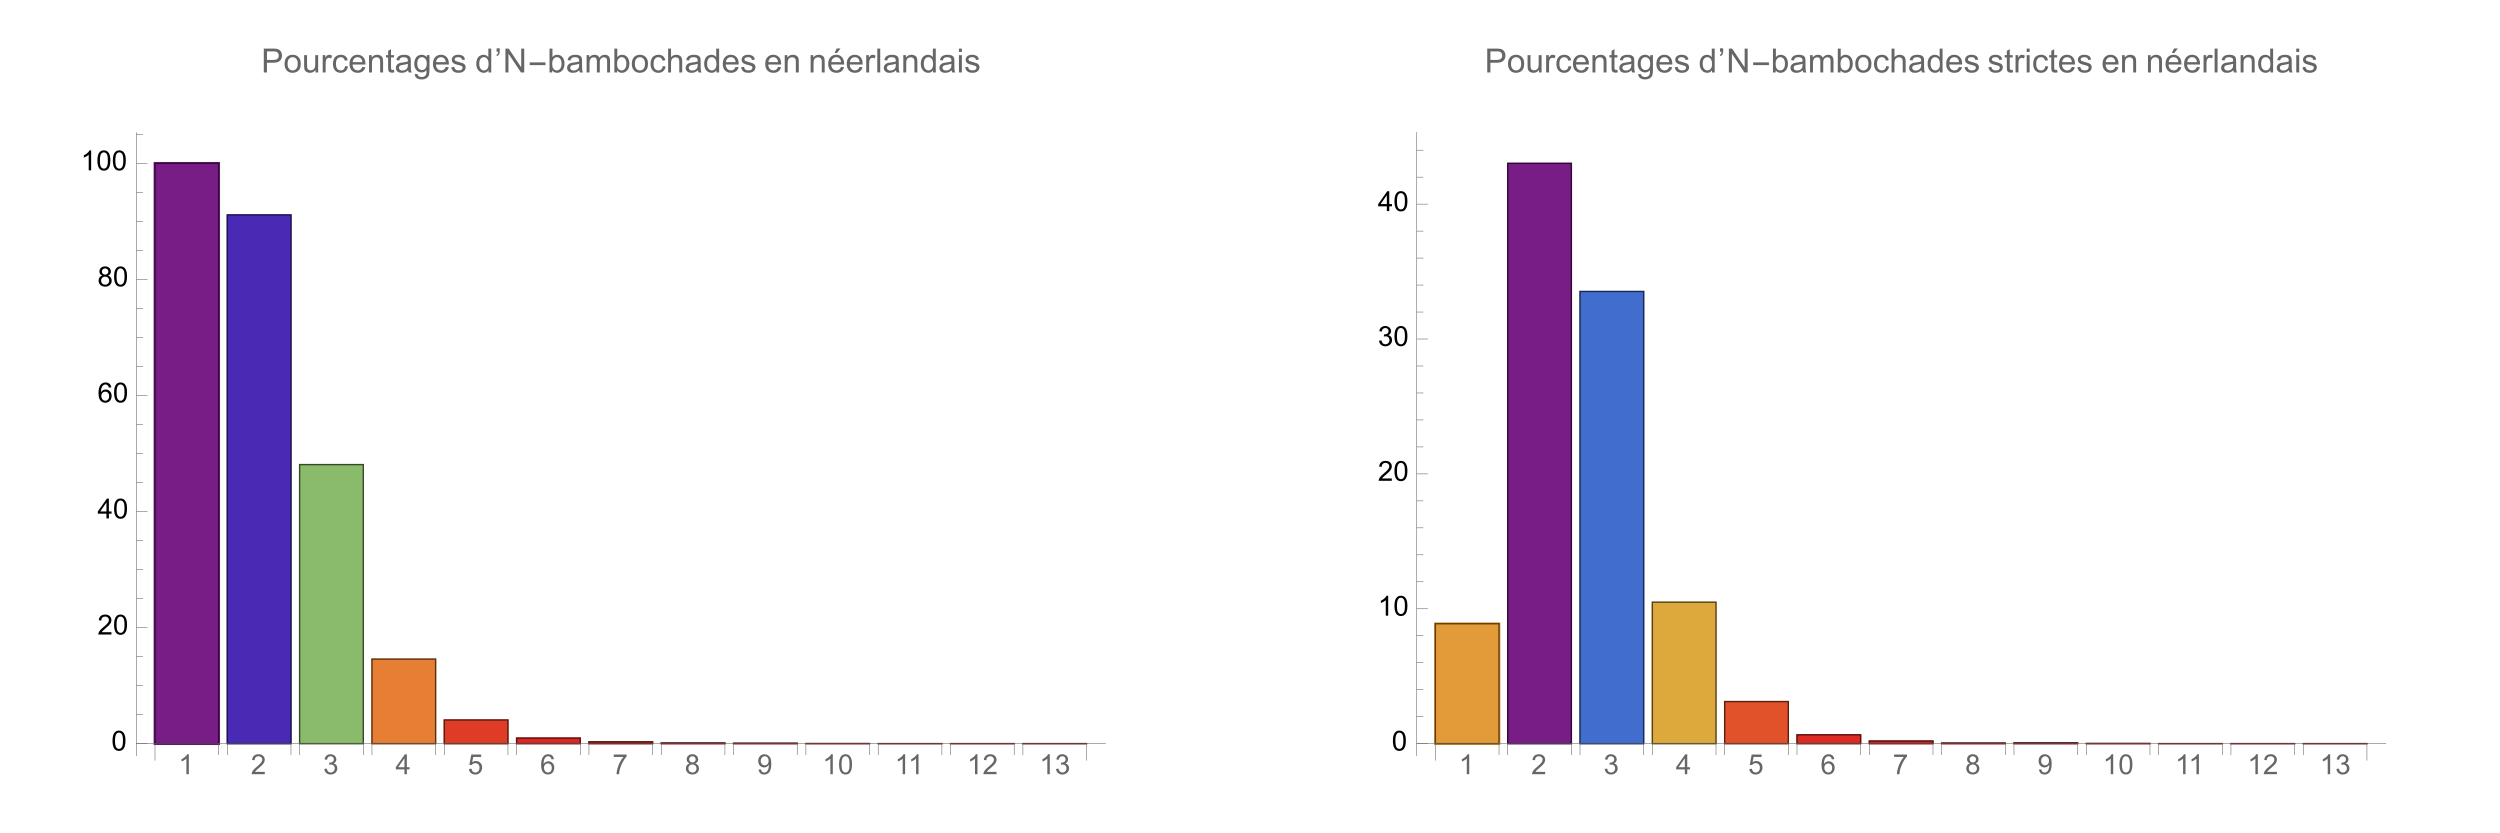<svg preserveAspectRatio="xMidYMin" viewBox="0 0 900 300" xmlns="http://www.w3.org/2000/svg" xmlns:xlink="http://www.w3.org/1999/xlink"><symbol id="a" overflow="visible"><path d="m3.727 0h-.879v-5.602c-.211.203-.488.406-.832.605-.344.203-.652.355-.926.457v-.852c.492-.23.922-.512 1.289-.84.367-.328.629-.648.781-.957h.566zm0 0"/></symbol><symbol id="b" overflow="visible"><path d="m5.035-.844v.844h-4.73c-.008-.211.027-.414.102-.609.121-.324.312-.641.578-.953s.648-.672 1.148-1.086c.777-.637 1.305-1.141 1.578-1.516.273-.371.41-.723.41-1.055 0-.348-.125-.645-.375-.883-.246-.238-.574-.359-.973-.359-.422 0-.762.129-1.016.383-.254.254-.383.605-.387 1.055l-.902-.094c.062-.672.293-1.188.699-1.539.402-.355.945-.531 1.625-.531.688 0 1.23.191 1.629.57.402.383.602.855.602 1.418 0 .285-.059.566-.176.844-.117.277-.312.566-.582.875-.273.305-.723.727-1.355 1.258-.527.441-.867.742-1.016.902-.148.156-.273.316-.371.477zm0 0"/></symbol><symbol id="c" overflow="visible"><path d="m.422-1.891.875-.117c.102.5.273.859.516 1.078s.539.328.887.328c.414 0 .762-.141 1.047-.43.285-.285.43-.641.43-1.062 0-.406-.133-.738-.395-1-.266-.262-.602-.391-1.008-.391-.164 0-.371.031-.621.094l.098-.77c.059.008.105.012.141.012.375 0 .715-.102 1.012-.297.301-.195.449-.496.449-.902 0-.32-.109-.59-.328-.801-.219-.211-.496-.316-.844-.316-.34 0-.625.105-.852.324-.23.215-.375.535-.441.965l-.879-.156c.109-.59.352-1.047.734-1.371.379-.324.852-.484 1.418-.484.391 0 .75.082 1.082.25.328.168.578.398.754.688.172.289.262.598.262.922 0 .309-.086.594-.25.844-.168.254-.414.457-.738.609.422.098.754.297.988.605.234.309.352.691.352 1.156 0 .625-.23 1.152-.688 1.59-.453.434-1.031.648-1.727.648-.629 0-1.148-.184-1.566-.559-.414-.375-.652-.859-.707-1.457zm0 0"/></symbol><symbol id="d" overflow="visible"><path d="m3.234 0v-1.715h-3.109v-.805l3.27-4.637h.715v4.637h.969v.805h-.969v1.715zm0-2.52v-3.227l-2.242 3.227zm0 0"/></symbol><symbol id="e" overflow="visible"><path d="m.414-1.875.922-.078c.07.449.23.785.477 1.012.25.227.551.34.902.34.422 0 .781-.16 1.074-.477.293-.32.438-.742.438-1.27 0-.504-.141-.898-.422-1.188-.281-.289-.648-.434-1.105-.434-.281 0-.539.062-.766.191-.227.129-.406.297-.535.5l-.828-.105.695-3.68h3.559v.844h-2.855l-.387 1.922c.43-.301.879-.449 1.352-.449.625 0 1.152.215 1.582.648s.645.992.645 1.672c0 .648-.188 1.207-.566 1.68-.457.578-1.086.867-1.879.867-.652 0-1.184-.18-1.594-.547-.41-.363-.648-.848-.707-1.449zm0 0"/></symbol><symbol id="f" overflow="visible"><path d="m4.977-5.406-.875.07c-.078-.344-.188-.598-.332-.754-.238-.25-.531-.375-.879-.375-.281 0-.527.078-.738.234-.277.203-.492.496-.652.883-.16.387-.242.941-.25 1.656.211-.324.469-.562.777-.719.305-.156.625-.234.961-.234.586 0 1.086.215 1.496.648.414.43.617.988.617 1.672 0 .449-.098.867-.289 1.254-.195.383-.461.68-.797.883-.34.207-.727.309-1.156.309-.73 0-1.328-.27-1.789-.809-.461-.539-.695-1.426-.695-2.664 0-1.383.258-2.387.766-3.016.445-.547 1.047-.82 1.805-.82.562 0 1.023.156 1.383.473s.574.754.648 1.309zm-3.59 3.086c0 .305.062.594.191.871.129.277.309.488.539.633.234.145.477.215.73.215.371 0 .688-.148.957-.449.266-.301.398-.707.398-1.219 0-.496-.133-.887-.395-1.172-.262-.285-.598-.426-.996-.426s-.734.141-1.012.426c-.277.285-.414.66-.414 1.121zm0 0"/></symbol><symbol id="g" overflow="visible"><path d="m.473-6.219v-.848h4.637v.684c-.457.484-.91 1.129-1.355 1.934-.449.805-.793 1.633-1.039 2.48-.176.602-.289 1.258-.336 1.969h-.902c.008-.562.117-1.242.328-2.039.211-.797.516-1.57.914-2.309.395-.742.816-1.363 1.262-1.871zm0 0"/></symbol><symbol id="h" overflow="visible"><path d="m1.766-3.883c-.363-.133-.633-.324-.809-.57s-.262-.543-.262-.891c0-.52.184-.957.559-1.312s.875-.531 1.496-.531c.625 0 1.125.18 1.508.543.383.363.57.805.57 1.328 0 .332-.086.621-.262.867-.172.246-.438.434-.793.566.441.145.773.375 1.004.695.23.32.344.699.344 1.141 0 .613-.215 1.129-.648 1.543-.434.418-1.004.625-1.707.625-.707 0-1.277-.207-1.711-.625-.434-.418-.648-.941-.648-1.566 0-.465.117-.855.352-1.168.238-.316.574-.531 1.008-.645zm-.172-1.488c0 .34.105.613.324.832.219.215.504.32.852.32.34 0 .613-.105.832-.32.215-.211.324-.473.324-.781 0-.324-.113-.594-.336-.816-.223-.219-.5-.328-.832-.328-.336 0-.613.105-.836.324-.219.215-.328.469-.328.77zm-.285 3.305c0 .25.059.496.18.73.117.234.293.414.527.543.234.129.488.191.758.191.422 0 .766-.133 1.039-.406.273-.27.41-.613.41-1.027 0-.426-.141-.773-.422-1.051-.281-.277-.633-.414-1.059-.414-.414 0-.754.137-1.027.41-.27.273-.406.613-.406 1.023zm0 0"/></symbol><symbol id="i" overflow="visible"><path d="m.547-1.656.844-.078c.07.398.211.688.41.867.203.18.461.266.777.266.27 0 .508-.062.711-.184.203-.125.371-.289.5-.496.129-.207.238-.484.328-.836.086-.352.133-.711.133-1.078 0-.039-.004-.094-.008-.172-.176.277-.414.504-.719.68-.305.172-.633.262-.988.262-.594 0-1.094-.215-1.504-.645-.41-.43-.617-.996-.617-1.699 0-.727.215-1.312.645-1.754.426-.441.965-.664 1.605-.664.469 0 .895.125 1.277.375.387.25.68.609.879 1.074.203.465.301 1.133.301 2.012 0 .914-.098 1.645-.297 2.188-.199.539-.492.953-.887 1.234-.391.285-.852.426-1.379.426-.559 0-1.016-.156-1.371-.465-.355-.312-.57-.75-.641-1.312zm3.598-3.156c0-.508-.133-.906-.402-1.203-.27-.297-.59-.445-.969-.445-.391 0-.73.16-1.02.48-.289.316-.434.73-.434 1.238 0 .457.137.828.41 1.113.277.285.613.426 1.02.426s.742-.141 1.004-.426c.262-.285.391-.68.391-1.184zm0 0"/></symbol><symbol id="j" overflow="visible"><path d="m.414-3.531c0-.844.09-1.527.262-2.043.176-.516.434-.914.777-1.191.344-.281.773-.422 1.297-.422.383 0 .719.078 1.008.23.289.156.531.379.719.672.188.289.336.645.445 1.062.109.418.16.984.16 1.691 0 .84-.086 1.52-.258 2.035s-.43.914-.773 1.195c-.344.281-.777.422-1.301.422-.691 0-1.234-.246-1.625-.742-.473-.594-.711-1.566-.711-2.91zm.906 0c0 1.176.137 1.957.41 2.348.277.387.613.582 1.02.582.402 0 .742-.195 1.016-.586.277-.391.414-1.172.414-2.344 0-1.18-.137-1.961-.414-2.348-.273-.387-.617-.582-1.027-.582-.402 0-.727.172-.965.516-.305.434-.453 1.238-.453 2.414zm0 0"/></symbol><symbol id="k" overflow="visible"><path d="m.926 0v-8.59h3.238c.57 0 1.008.027 1.309.082.422.07.777.203 1.059.402.285.195.516.473.691.828.172.355.262.746.262 1.172 0 .73-.234 1.348-.699 1.855-.465.504-1.305.758-2.52.758h-2.203v3.492zm1.137-4.508h2.219c.734 0 1.258-.133 1.566-.406.309-.273.465-.66.465-1.156 0-.359-.094-.668-.273-.922-.184-.258-.422-.426-.719-.508-.191-.051-.547-.078-1.062-.078h-2.195zm0 0"/></symbol><symbol id="l" overflow="visible"><path d="m.398-3.109c0-1.152.32-2.008.961-2.562.535-.461 1.188-.691 1.957-.691.855 0 1.555.281 2.098.84.543.562.812 1.336.812 2.324 0 .801-.117 1.43-.359 1.891-.238.457-.59.816-1.047 1.066-.461.254-.961.383-1.504.383-.871 0-1.574-.281-2.113-.836-.535-.559-.805-1.367-.805-2.414zm1.086 0c0 .797.172 1.391.52 1.789.348.395.785.594 1.312.594.523 0 .957-.199 1.309-.598.348-.398.52-1.004.52-1.824 0-.77-.176-1.352-.523-1.746-.352-.398-.785-.598-1.305-.598-.527 0-.965.199-1.312.594-.348.395-.52.992-.52 1.789zm0 0"/></symbol><symbol id="m" overflow="visible"><path d="m4.867 0v-.914c-.484.703-1.141 1.055-1.973 1.055-.367 0-.711-.07-1.027-.211-.32-.141-.555-.316-.711-.531-.152-.211-.262-.473-.324-.781-.043-.207-.066-.535-.066-.984v-3.855h1.055v3.449c0 .551.023.922.066 1.117.066.277.207.492.422.652.215.156.48.238.797.238.316 0 .613-.082.891-.246.277-.16.473-.383.59-.66.113-.281.172-.688.172-1.219v-3.332h1.055v6.223zm0 0"/></symbol><symbol id="n" overflow="visible"><path d="m.781 0v-6.223h.945v.941c.242-.441.469-.73.672-.871.207-.141.43-.211.68-.211.355 0 .715.113 1.082.34l-.363.977c-.258-.152-.516-.227-.773-.227-.23 0-.438.07-.621.207-.184.141-.316.332-.395.578-.117.375-.172.785-.172 1.23v3.258zm0 0"/></symbol><symbol id="o" overflow="visible"><path d="m4.852-2.281 1.039.137c-.113.715-.406 1.273-.871 1.68-.469.402-1.043.605-1.723.605-.852 0-1.535-.277-2.051-.836-.52-.555-.777-1.352-.777-2.391 0-.672.109-1.262.336-1.766.223-.504.559-.883 1.016-1.133.453-.254.949-.379 1.484-.379.676 0 1.227.172 1.656.512.43.344.707.828.828 1.457l-1.023.16c-.098-.418-.273-.734-.52-.945-.25-.211-.551-.316-.902-.316-.531 0-.961.191-1.293.57-.332.383-.496.984-.496 1.809 0 .836.156 1.445.477 1.82.32.379.742.57 1.258.57.414 0 .758-.125 1.035-.383.277-.254.453-.641.527-1.172zm0 0"/></symbol><symbol id="p" overflow="visible"><path d="m5.051-2.004 1.09.137c-.172.637-.492 1.129-.953 1.48-.465.352-1.062.527-1.781.527-.91 0-1.633-.281-2.168-.84-.531-.562-.801-1.348-.801-2.359 0-1.047.273-1.859.812-2.438s1.234-.867 2.094-.867c.832 0 1.516.285 2.039.848.527.566.793 1.367.793 2.391 0 .062-.004.156-.004.281h-4.641c.039.684.23 1.211.578 1.57.348.363.781.547 1.301.547.387 0 .715-.102.988-.305.273-.203.492-.527.652-.973zm-3.465-1.707h3.477c-.047-.523-.18-.914-.398-1.176-.336-.406-.773-.609-1.305-.609-.484 0-.895.16-1.223.488-.332.324-.512.758-.551 1.297zm0 0"/></symbol><symbol id="q" overflow="visible"><path d="m.789 0v-6.223h.953v.887c.457-.684 1.117-1.027 1.977-1.027.375 0 .723.066 1.035.203.316.133.551.309.707.527s.266.48.328.781c.039.195.059.539.059 1.023v3.828h-1.055v-3.785c0-.43-.043-.75-.121-.965-.082-.211-.23-.383-.438-.508-.211-.129-.453-.191-.734-.191-.449 0-.84.145-1.164.426-.328.285-.492.828-.492 1.625v3.398zm0 0"/></symbol><symbol id="r" overflow="visible"><path d="m3.094-.945.152.934c-.297.062-.562.094-.797.094-.383 0-.68-.059-.891-.184-.211-.121-.359-.277-.445-.477-.086-.195-.129-.609-.129-1.242v-3.582h-.773v-.82h.773v-1.543l1.047-.633v2.176h1.062v.82h-1.062v3.637c0 .301.02.496.059.582.035.086.098.152.18.207.086.051.207.074.363.074.117 0 .27-.012.461-.043zm0 0"/></symbol><symbol id="s" overflow="visible"><path d="m4.852-.766c-.391.332-.766.562-1.129.703-.359.137-.746.203-1.16.203-.684 0-1.211-.168-1.578-.5-.367-.336-.551-.762-.551-1.281 0-.305.07-.582.207-.836.141-.25.32-.453.547-.605.223-.152.477-.27.758-.348.207-.055.52-.105.938-.156.852-.102 1.477-.223 1.883-.363.004-.145.004-.238.004-.277 0-.43-.098-.73-.301-.906-.27-.238-.668-.359-1.199-.359-.496 0-.863.09-1.098.262-.238.176-.414.48-.523.926l-1.031-.141c.094-.441.246-.801.461-1.07.215-.273.523-.48.93-.629.406-.145.879-.219 1.414-.219.531 0 .961.062 1.297.188.332.125.574.281.73.473.156.188.266.43.328.719.035.18.051.5.051.969v1.406c0 .98.023 1.602.07 1.863.043.258.133.508.266.746h-1.102c-.109-.219-.18-.477-.211-.766zm-.086-2.359c-.383.156-.961.289-1.727.398-.434.062-.738.133-.918.211-.18.078-.316.195-.418.344-.098.152-.145.32-.145.5 0 .281.105.516.32.703.211.188.523.281.934.281.406 0 .766-.086 1.086-.266.316-.176.547-.422.695-.727.113-.238.172-.594.172-1.055zm0 0"/></symbol><symbol id="t" overflow="visible"><path d="m.598.516 1.027.152c.043.316.16.547.355.691.262.195.621.293 1.074.293.488 0 .863-.098 1.129-.293s.445-.469.539-.82c.055-.215.082-.664.074-1.352-.461.543-1.031.812-1.719.812-.855 0-1.52-.309-1.988-.926-.469-.617-.703-1.355-.703-2.223 0-.594.105-1.141.324-1.641.215-.504.523-.891.934-1.164.406-.273.887-.41 1.438-.41.734 0 1.34.297 1.816.891v-.75h.973v5.379c0 .969-.098 1.656-.297 2.059-.195.406-.508.723-.938.957-.426.234-.953.352-1.578.352-.742 0-1.34-.164-1.801-.5-.457-.332-.676-.836-.66-1.508zm.871-3.738c0 .816.164 1.41.488 1.785s.73.562 1.219.562c.484 0 .891-.184 1.219-.559.328-.371.492-.957.492-1.754 0-.762-.168-1.336-.508-1.723-.336-.387-.746-.582-1.223-.582-.469 0-.867.191-1.195.574-.328.379-.492.945-.492 1.695zm0 0"/></symbol><symbol id="u" overflow="visible"><path d="m.367-1.859 1.047-.164c.059.418.219.742.488.961.266.223.641.336 1.121.336.484 0 .844-.098 1.078-.297.234-.195.352-.43.352-.695 0-.238-.102-.422-.312-.562-.145-.094-.5-.211-1.078-.355-.773-.195-1.309-.363-1.605-.508-.301-.141-.527-.34-.68-.59-.156-.254-.23-.531-.23-.836 0-.277.062-.535.188-.77.129-.238.301-.434.52-.59.164-.121.387-.223.672-.309.281-.082.586-.125.91-.125.488 0 .918.07 1.285.211.371.141.645.332.816.57.176.242.297.562.367.965l-1.031.141c-.047-.32-.184-.57-.41-.75-.223-.18-.543-.27-.949-.27-.484 0-.832.082-1.039.238-.207.16-.312.352-.312.562 0 .137.047.262.133.371.086.113.219.207.402.281.105.039.418.129.934.27.746.199 1.266.363 1.559.488.297.129.527.312.695.555.168.242.254.543.254.902 0 .352-.105.684-.309.992-.207.312-.504.551-.887.723-.387.168-.828.254-1.312.254-.809 0-1.426-.168-1.852-.504-.422-.336-.695-.832-.812-1.496zm0 0"/></symbol><symbol id="v" overflow="visible"><path d="m4.828 0v-.785c-.395.617-.977.926-1.742.926-.496 0-.949-.137-1.367-.41-.414-.273-.738-.656-.965-1.145-.23-.492-.344-1.055-.344-1.691 0-.621.105-1.184.309-1.691.207-.504.52-.891.934-1.164.414-.27.879-.402 1.387-.402.375 0 .711.078 1.004.238.293.156.531.363.715.617v-3.082h1.047v8.59zm-3.336-3.105c0 .797.172 1.395.508 1.785.336.395.73.594 1.188.594.461 0 .852-.188 1.176-.566.32-.375.48-.949.48-1.723 0-.852-.164-1.477-.492-1.875-.328-.398-.73-.602-1.211-.602-.469 0-.859.195-1.176.578-.312.383-.473.984-.473 1.809zm0 0"/></symbol><symbol id="w" overflow="visible"><path d="m.727-7.453v-1.227h1.133v.969c0 .523-.062.898-.184 1.133-.168.316-.43.555-.785.711l-.258-.414c.211-.086.367-.223.473-.406.102-.188.16-.441.172-.766zm0 0"/></symbol><symbol id="x" overflow="visible"><path d="m.914 0v-8.59h1.164l4.516 6.746v-6.746h1.086v8.59h-1.164l-4.512-6.75v6.75zm0 0"/></symbol><symbol id="y" overflow="visible"><path d="m1.766 0h-.98v-8.59h1.055v3.066c.445-.559 1.012-.84 1.707-.84.383 0 .742.078 1.086.23.34.156.621.371.844.652.219.277.391.613.516 1.012.125.395.188.812.188 1.266 0 1.066-.262 1.891-.789 2.469-.527.582-1.16.875-1.898.875-.734 0-1.312-.305-1.727-.922zm-.016-3.156c0 .746.102 1.281.305 1.617.332.543.781.812 1.352.812.461 0 .859-.199 1.195-.602.336-.398.5-.996.5-1.789 0-.812-.16-1.414-.48-1.797-.324-.387-.715-.582-1.168-.582-.461 0-.859.199-1.195.602-.336.398-.508.98-.508 1.738zm0 0"/></symbol><symbol id="z" overflow="visible"><path d="m.789 0v-6.223h.945v.871c.195-.305.453-.547.781-.734.324-.184.691-.277 1.105-.277.461 0 .84.098 1.133.285.297.191.504.461.625.805.492-.727 1.133-1.09 1.922-1.09.617 0 1.09.172 1.426.512.332.344.496.867.496 1.578v4.273h-1.051v-3.922c0-.422-.031-.723-.102-.91-.066-.184-.191-.332-.371-.449-.18-.113-.391-.168-.633-.168-.438 0-.801.145-1.09.438-.289.289-.434.754-.434 1.395v3.617h-1.055v-4.043c0-.469-.086-.82-.258-1.055s-.453-.352-.844-.352c-.297 0-.57.078-.824.234-.25.156-.434.387-.547.684-.113.301-.172.734-.172 1.305v3.227zm0 0"/></symbol><symbol id="A" overflow="visible"><path d="m.789 0v-8.59h1.055v3.082c.492-.57 1.117-.855 1.867-.855.461 0 .859.09 1.199.273.34.18.582.434.73.754.145.32.219.781.219 1.391v3.945h-1.055v-3.945c0-.527-.113-.91-.344-1.148-.227-.242-.551-.359-.969-.359-.312 0-.605.078-.883.242-.273.16-.469.383-.586.656-.117.277-.18.664-.18 1.148v3.406zm0 0"/></symbol><symbol id="B" overflow="visible"><path d="m5.051-2.004 1.09.137c-.172.637-.492 1.129-.953 1.48-.465.352-1.062.527-1.781.527-.91 0-1.633-.281-2.168-.84-.531-.562-.801-1.348-.801-2.359 0-1.047.273-1.859.812-2.438s1.234-.867 2.094-.867c.832 0 1.516.285 2.039.848.527.566.793 1.367.793 2.391 0 .062-.004.156-.004.281h-4.641c.039.684.23 1.211.578 1.57.348.363.781.547 1.301.547.387 0 .715-.102.988-.305.273-.203.492-.527.652-.973zm-3.465-1.707h3.477c-.047-.523-.18-.914-.398-1.176-.336-.406-.773-.609-1.305-.609-.484 0-.895.16-1.223.488-.332.324-.512.758-.551 1.297zm1.141-3.285.777-1.641h1.383l-1.289 1.641zm0 0"/></symbol><symbol id="C" overflow="visible"><path d="m.766 0v-8.59h1.055v8.59zm0 0"/></symbol><symbol id="D" overflow="visible"><path d="m.797-7.375v-1.215h1.055v1.215zm0 7.375v-6.223h1.055v6.223zm0 0"/></symbol><symbol id="E" overflow="visible"><path d="m6.344-2.633h-5.68v-.984h5.68zm0 0"/></symbol><g stroke-linecap="square"><path d="m55.797 267.707v-208.898h22.914v208.898zm0 0" fill="#781c86" stroke="#781c86" stroke-miterlimit="3.25"/><path d="m55.797 267.707v-208.898h22.914v208.898zm0 0" fill="none" stroke="#000" stroke-miterlimit="3.25" stroke-opacity=".609" stroke-width=".5"/><path d="m81.832 267.707v-190.328h22.914v190.328zm0 0" fill="#492ab5" stroke="#492ab5" stroke-miterlimit="3.25" stroke-width=".5"/><path d="m81.832 267.707v-190.328h22.914v190.328zm0 0" fill="none" stroke="#000" stroke-miterlimit="3.25" stroke-opacity=".609" stroke-width=".5"/><path d="m107.867 267.707v-100.449h22.918v100.449zm0 0" fill="#8abb6a" stroke="#8abb6a" stroke-miterlimit="3.25" stroke-width=".5"/><path d="m107.867 267.707v-100.449h22.918v100.449zm0 0" fill="none" stroke="#000" stroke-miterlimit="3.25" stroke-opacity=".609" stroke-width=".5"/><path d="m133.906 267.707v-30.422h22.914v30.422zm0 0" fill="#e67f33" stroke="#e67f33" stroke-miterlimit="3.25" stroke-width=".5"/><path d="m133.906 267.707v-30.422h22.914v30.422zm0 0" fill="none" stroke="#000" stroke-miterlimit="3.25" stroke-opacity=".609" stroke-width=".5"/><path d="m159.941 267.707v-8.516h22.918v8.516zm0 0" fill="#de3c26" stroke="#de3c26" stroke-miterlimit="3.25" stroke-width=".5"/><path d="m159.941 267.707v-8.516h22.918v8.516zm0 0" fill="none" stroke="#000" stroke-miterlimit="3.25" stroke-opacity=".609" stroke-width=".5"/><path d="m185.98 267.707v-2.004h22.914v2.004zm0 0" fill="#db2823" stroke="#db2823" stroke-miterlimit="3.25" stroke-width=".5"/><path d="m185.98 267.707v-2.004h22.914v2.004zm0 0" fill="none" stroke="#000" stroke-miterlimit="3.25" stroke-opacity=".609" stroke-width=".5"/><path d="m212.016 267.707v-.641h22.918v.641zm0 0" fill="#db2322" stroke="#db2322" stroke-miterlimit="3.25" stroke-width=".5"/><path d="m212.016 267.707v-.641h22.918v.641zm0 0" fill="none" stroke="#000" stroke-miterlimit="3.25" stroke-opacity=".609" stroke-width=".5"/><path d="m238.051 267.707v-.234h22.918v.234zm0 0" fill="#db2222" stroke="#db2222" stroke-miterlimit="3.25" stroke-width=".5"/><path d="m238.051 267.707v-.234h22.918v.234zm0 0" fill="none" stroke="#000" stroke-miterlimit="3.25" stroke-opacity=".609" stroke-width=".5"/><path d="m264.09 267.707v-.145h22.914v.145zm0 0" fill="#db2222" stroke="#db2222" stroke-miterlimit="3.25" stroke-width=".5"/><path d="m264.09 267.707v-.145h22.914v.145zm0 0" fill="none" stroke="#000" stroke-miterlimit="3.25" stroke-opacity=".609" stroke-width=".5"/><path d="m290.125 267.707v-.027h22.918v.027zm0 0" fill="#db2222" stroke="#db2222" stroke-miterlimit="3.25" stroke-width=".5"/><path d="m290.125 267.707v-.027h22.918v.027zm0 0" fill="none" stroke="#000" stroke-miterlimit="3.25" stroke-opacity=".609" stroke-width=".5"/><path d="m316.164 267.707v-.004h22.914v.004zm0 0" fill="#db2122" stroke="#db2122" stroke-miterlimit="3.25" stroke-width=".5"/><path d="m316.164 267.707v-.004h22.914v.004zm0 0" fill="none" stroke="#000" stroke-miterlimit="3.25" stroke-opacity=".609" stroke-width=".5"/><path d="m342.199 267.707v-.004h22.918v.004zm0 0" fill="#db2122" stroke="#db2122" stroke-miterlimit="3.25" stroke-width=".5"/><path d="m342.199 267.707v-.004h22.918v.004zm0 0" fill="none" stroke="#000" stroke-miterlimit="3.25" stroke-opacity=".609" stroke-width=".5"/><path d="m368.238 267.707v-.004h22.914v.004zm0 0" fill="#db2122" stroke="#db2122" stroke-miterlimit="3.25" stroke-width=".5"/><path d="m368.238 267.707v-.004h22.914v.004zm0 0" fill="none" stroke="#000" stroke-miterlimit="3.25" stroke-opacity=".609" stroke-width=".5"/><path d="m49.086 267.707h348.906" fill="none" stroke="#666" stroke-miterlimit="3.25" stroke-width=".2"/><path d="m55.797 267.707v6" fill="none" stroke="#666" stroke-miterlimit="3.25" stroke-width=".2"/><path d="m391.152 267.707v6" fill="none" stroke="#666" stroke-miterlimit="3.25" stroke-width=".2"/><path d="m78.711 267.707v4" fill="none" stroke="#666" stroke-miterlimit="3.25" stroke-width=".2"/><path d="m81.832 267.707v4" fill="none" stroke="#666" stroke-miterlimit="3.25" stroke-width=".2"/><path d="m104.746 267.707v4" fill="none" stroke="#666" stroke-miterlimit="3.25" stroke-width=".2"/><path d="m107.867 267.707v4" fill="none" stroke="#666" stroke-miterlimit="3.25" stroke-width=".2"/><path d="m130.785 267.707v4" fill="none" stroke="#666" stroke-miterlimit="3.25" stroke-width=".2"/><path d="m133.906 267.707v4" fill="none" stroke="#666" stroke-miterlimit="3.25" stroke-width=".2"/><path d="m156.82 267.707v4" fill="none" stroke="#666" stroke-miterlimit="3.25" stroke-width=".2"/><path d="m159.941 267.707v4" fill="none" stroke="#666" stroke-miterlimit="3.25" stroke-width=".2"/><path d="m182.859 267.707v4" fill="none" stroke="#666" stroke-miterlimit="3.25" stroke-width=".2"/><path d="m185.98 267.707v4" fill="none" stroke="#666" stroke-miterlimit="3.25" stroke-width=".2"/><path d="m208.895 267.707v4" fill="none" stroke="#666" stroke-miterlimit="3.25" stroke-width=".2"/><path d="m212.016 267.707v4" fill="none" stroke="#666" stroke-miterlimit="3.25" stroke-width=".2"/><path d="m234.934 267.707v4" fill="none" stroke="#666" stroke-miterlimit="3.25" stroke-width=".2"/><path d="m238.051 267.707v4" fill="none" stroke="#666" stroke-miterlimit="3.25" stroke-width=".2"/><path d="m260.969 267.707v4" fill="none" stroke="#666" stroke-miterlimit="3.25" stroke-width=".2"/><path d="m264.09 267.707v4" fill="none" stroke="#666" stroke-miterlimit="3.25" stroke-width=".2"/><path d="m287.004 267.707v4" fill="none" stroke="#666" stroke-miterlimit="3.25" stroke-width=".2"/><path d="m290.125 267.707v4" fill="none" stroke="#666" stroke-miterlimit="3.25" stroke-width=".2"/><path d="m313.043 267.707v4" fill="none" stroke="#666" stroke-miterlimit="3.25" stroke-width=".2"/><path d="m316.164 267.707v4" fill="none" stroke="#666" stroke-miterlimit="3.25" stroke-width=".2"/><path d="m339.078 267.707v4" fill="none" stroke="#666" stroke-miterlimit="3.25" stroke-width=".2"/><path d="m342.199 267.707v4" fill="none" stroke="#666" stroke-miterlimit="3.25" stroke-width=".2"/><path d="m365.117 267.707v4" fill="none" stroke="#666" stroke-miterlimit="3.25" stroke-width=".2"/><path d="m368.238 267.707v4" fill="none" stroke="#666" stroke-miterlimit="3.25" stroke-width=".2"/></g><use fill="#666" x="64.253" xlink:href="#a" y="278.706"/><use fill="#666" x="90.29" xlink:href="#b" y="278.706"/><use fill="#666" x="116.327" xlink:href="#c" y="278.706"/><use fill="#666" x="142.363" xlink:href="#d" y="278.706"/><use fill="#666" x="168.4" xlink:href="#e" y="278.706"/><use fill="#666" x="194.437" xlink:href="#f" y="278.706"/><use fill="#666" x="220.474" xlink:href="#g" y="278.706"/><use fill="#666" x="246.511" xlink:href="#h" y="278.706"/><use fill="#666" x="272.547" xlink:href="#i" y="278.706"/><g fill="#666"><use x="296.084" xlink:href="#a" y="278.706"/><use x="301.646" xlink:href="#j" y="278.706"/></g><g fill="#666"><use x="322.121" xlink:href="#a" y="278.706"/><use x="326.94" xlink:href="#a" y="278.706"/></g><g fill="#666"><use x="348.158" xlink:href="#a" y="278.706"/><use x="353.719" xlink:href="#b" y="278.706"/></g><g fill="#666"><use x="374.194" xlink:href="#a" y="278.706"/><use x="379.756" xlink:href="#c" y="278.706"/></g><path d="m49.086 267.707h4" fill="none" stroke="#666" stroke-miterlimit="3.25" stroke-width=".2"/><use x="40.088" xlink:href="#j" y="270.206"/><path d="m49.086 257.262h2.402" fill="none" stroke="#666" stroke-miterlimit="3.25" stroke-width=".2"/><path d="m49.086 246.816h2.402" fill="none" stroke="#666" stroke-miterlimit="3.25" stroke-width=".2"/><path d="m49.086 236.371h2.402" fill="none" stroke="#666" stroke-miterlimit="3.25" stroke-width=".2"/><path d="m49.086 225.926h4" fill="none" stroke="#666" stroke-miterlimit="3.25" stroke-width=".2"/><g><use x="35.088" xlink:href="#b" y="228.426"/><use x="40.649" xlink:href="#j" y="228.426"/></g><path d="m49.086 215.48h2.402" fill="none" stroke="#666" stroke-miterlimit="3.25" stroke-width=".2"/><path d="m49.086 205.035h2.402" fill="none" stroke="#666" stroke-miterlimit="3.25" stroke-width=".2"/><path d="m49.086 194.59h2.402" fill="none" stroke="#666" stroke-miterlimit="3.25" stroke-width=".2"/><path d="m49.086 184.148h4" fill="none" stroke="#666" stroke-miterlimit="3.25" stroke-width=".2"/><g><use x="35.088" xlink:href="#d" y="186.647"/><use x="40.649" xlink:href="#j" y="186.647"/></g><path d="m49.086 173.703h2.402" fill="none" stroke="#666" stroke-miterlimit="3.25" stroke-width=".2"/><path d="m49.086 163.258h2.402" fill="none" stroke="#666" stroke-miterlimit="3.25" stroke-width=".2"/><path d="m49.086 152.812h2.402" fill="none" stroke="#666" stroke-miterlimit="3.25" stroke-width=".2"/><path d="m49.086 142.367h4" fill="none" stroke="#666" stroke-miterlimit="3.25" stroke-width=".2"/><g><use x="35.088" xlink:href="#f" y="144.867"/><use x="40.649" xlink:href="#j" y="144.867"/></g><path d="m49.086 131.922h2.402" fill="none" stroke="#666" stroke-miterlimit="3.25" stroke-width=".2"/><path d="m49.086 121.477h2.402" fill="none" stroke="#666" stroke-miterlimit="3.25" stroke-width=".2"/><path d="m49.086 111.031h2.402" fill="none" stroke="#666" stroke-miterlimit="3.25" stroke-width=".2"/><path d="m49.086 100.59h4" fill="none" stroke="#666" stroke-miterlimit="3.25" stroke-width=".2"/><g><use x="35.088" xlink:href="#h" y="103.088"/><use x="40.649" xlink:href="#j" y="103.088"/></g><path d="m49.086 90.145h2.402" fill="none" stroke="#666" stroke-miterlimit="3.25" stroke-width=".2"/><path d="m49.086 79.699h2.402" fill="none" stroke="#666" stroke-miterlimit="3.25" stroke-width=".2"/><path d="m49.086 69.254h2.402" fill="none" stroke="#666" stroke-miterlimit="3.25" stroke-width=".2"/><path d="m49.086 58.809h4" fill="none" stroke="#666" stroke-miterlimit="3.25" stroke-width=".2"/><g><use x="29.088" xlink:href="#a" y="61.309"/><use x="34.649" xlink:href="#j" y="61.309"/><use x="40.211" xlink:href="#j" y="61.309"/></g><path d="m49.086 48.363h2.402" fill="none" stroke="#666" stroke-miterlimit="3.25" stroke-width=".2"/><path d="m49.086 272.199v-224.621" fill="none" stroke="#666" stroke-miterlimit="3.25" stroke-width=".2"/><g fill="#666"><use x="94.041" xlink:href="#k" y="26.078"/><use x="102.045" xlink:href="#l" y="26.078"/><use x="108.719" xlink:href="#m" y="26.078"/><use x="115.392" xlink:href="#n" y="26.078"/><use x="119.388" xlink:href="#o" y="26.078"/><use x="125.388" xlink:href="#p" y="26.078"/><use x="132.062" xlink:href="#q" y="26.078"/><use x="138.736" xlink:href="#r" y="26.078"/><use x="142.07" xlink:href="#s" y="26.078"/><use x="148.744" xlink:href="#t" y="26.078"/><use x="155.418" xlink:href="#p" y="26.078"/><use x="162.092" xlink:href="#u" y="26.078"/></g><use fill="#666" x="171.041" xlink:href="#v" y="26.078"/><use fill="#666" x="178.041" xlink:href="#w" y="26.078"/><use fill="#666" x="181.041" xlink:href="#x" y="26.078"/><use fill="#666" x="190.041" xlink:href="#E" y="26.078"/><g fill="#666"><use x="197.041" xlink:href="#y" y="26.078"/><use x="203.715" xlink:href="#s" y="26.078"/><use x="210.388" xlink:href="#z" y="26.078"/><use x="220.385" xlink:href="#y" y="26.078"/><use x="227.058" xlink:href="#l" y="26.078"/><use x="233.732" xlink:href="#o" y="26.078"/><use x="239.732" xlink:href="#A" y="26.078"/><use x="246.406" xlink:href="#s" y="26.078"/><use x="253.08" xlink:href="#v" y="26.078"/><use x="259.754" xlink:href="#p" y="26.078"/><use x="266.428" xlink:href="#u" y="26.078"/></g><g fill="#666"><use x="275.041" xlink:href="#p" y="26.078"/><use x="281.715" xlink:href="#q" y="26.078"/></g><g fill="#666"><use x="291.041" xlink:href="#q" y="26.078"/><use x="297.715" xlink:href="#B" y="26.078"/><use x="304.388" xlink:href="#p" y="26.078"/><use x="311.062" xlink:href="#n" y="26.078"/><use x="315.058" xlink:href="#C" y="26.078"/><use x="317.724" xlink:href="#s" y="26.078"/><use x="324.398" xlink:href="#q" y="26.078"/><use x="331.072" xlink:href="#v" y="26.078"/><use x="337.746" xlink:href="#s" y="26.078"/><use x="344.42" xlink:href="#D" y="26.078"/><use x="347.086" xlink:href="#u" y="26.078"/></g><path d="m516.734 267.707v-43.164h22.914v43.164zm0 0" fill="#e39b39" stroke="#e39b39" stroke-linecap="square" stroke-miterlimit="3.25"/><path d="m516.734 267.707v-43.164h22.914v43.164zm0 0" style="fill:none;stroke-width:.5;stroke-linecap:square;stroke:#000;stroke-opacity:.609;stroke-miterlimit:3.25"/><path d="m542.77 267.707v-208.898h22.918v208.898zm0 0" fill="#781c86" stroke="#781c86" stroke-linecap="square" stroke-miterlimit="3.25" stroke-width=".5"/><path d="m542.77 267.707v-208.898h22.918v208.898zm0 0" style="fill:none;stroke-width:.5;stroke-linecap:square;stroke:#000;stroke-opacity:.609;stroke-miterlimit:3.25"/><path d="m568.809 267.707v-162.77h22.914v162.77zm0 0" fill="#416dce" stroke="#416dce" stroke-linecap="square" stroke-miterlimit="3.25" stroke-width=".5"/><path d="m568.809 267.707v-162.77h22.914v162.77zm0 0" style="fill:none;stroke-width:.5;stroke-linecap:square;stroke:#000;stroke-opacity:.609;stroke-miterlimit:3.25"/><path d="m594.844 267.707v-50.91h22.918v50.91zm0 0" fill="#dda93c" stroke="#dda93c" stroke-linecap="square" stroke-miterlimit="3.25" stroke-width=".5"/><path d="m594.844 267.707v-50.91h22.918v50.91zm0 0" style="fill:none;stroke-width:.5;stroke-linecap:square;stroke:#000;stroke-opacity:.609;stroke-miterlimit:3.25"/><path d="m620.883 267.707v-15.137h22.914v15.137zm0 0" fill="#e1512a" stroke="#e1512a" stroke-linecap="square" stroke-miterlimit="3.25" stroke-width=".5"/><path d="m620.883 267.707v-15.137h22.914v15.137zm0 0" style="fill:none;stroke-width:.5;stroke-linecap:square;stroke:#000;stroke-opacity:.609;stroke-miterlimit:3.25"/><path d="m646.918 267.707v-3.176h22.914v3.176zm0 0" fill="#dc2b23" stroke="#dc2b23" stroke-linecap="square" stroke-miterlimit="3.25" stroke-width=".5"/><path d="m646.918 267.707v-3.176h22.914v3.176zm0 0" style="fill:none;stroke-width:.5;stroke-linecap:square;stroke:#000;stroke-opacity:.609;stroke-miterlimit:3.25"/><path d="m672.953 267.707v-.941h22.918v.941zm0 0" fill="#db2422" stroke="#db2422" stroke-linecap="square" stroke-miterlimit="3.25" stroke-width=".5"/><path d="m672.953 267.707v-.941h22.918v.941zm0 0" style="fill:none;stroke-width:.5;stroke-linecap:square;stroke:#000;stroke-opacity:.609;stroke-miterlimit:3.25"/><path d="m698.992 267.707v-.211h22.914v.211zm0 0" fill="#db2222" stroke="#db2222" stroke-linecap="square" stroke-miterlimit="3.25" stroke-width=".5"/><path d="m698.992 267.707v-.211h22.914v.211zm0 0" style="fill:none;stroke-width:.5;stroke-linecap:square;stroke:#000;stroke-opacity:.609;stroke-miterlimit:3.25"/><path d="m725.027 267.707v-.273h22.918v.273zm0 0" fill="#db2222" stroke="#db2222" stroke-linecap="square" stroke-miterlimit="3.25" stroke-width=".5"/><path d="m725.027 267.707v-.273h22.918v.273zm0 0" style="fill:none;stroke-width:.5;stroke-linecap:square;stroke:#000;stroke-opacity:.609;stroke-miterlimit:3.25"/><path d="m751.066 267.707v-.055h22.914v.055zm0 0" fill="#db2222" stroke="#db2222" stroke-linecap="square" stroke-miterlimit="3.25" stroke-width=".5"/><path d="m751.066 267.707v-.055h22.914v.055zm0 0" style="fill:none;stroke-width:.5;stroke-linecap:square;stroke:#000;stroke-opacity:.609;stroke-miterlimit:3.25"/><path d="m777.102 267.707v-.004h22.918v.004zm0 0" fill="#db2122" stroke="#db2122" stroke-linecap="square" stroke-miterlimit="3.25" stroke-width=".5"/><path d="m777.102 267.707v-.004h22.918v.004zm0 0" style="fill:none;stroke-width:.5;stroke-linecap:square;stroke:#000;stroke-opacity:.609;stroke-miterlimit:3.25"/><path d="m803.137 267.707v-.004h22.918v.004zm0 0" fill="#db2122" stroke="#db2122" stroke-linecap="square" stroke-miterlimit="3.25" stroke-width=".5"/><path d="m803.137 267.707v-.004h22.918v.004zm0 0" style="fill:none;stroke-width:.5;stroke-linecap:square;stroke:#000;stroke-opacity:.609;stroke-miterlimit:3.25"/><path d="m829.176 267.707v-.004h22.914v.004zm0 0" fill="#db2122" stroke="#db2122" stroke-linecap="square" stroke-miterlimit="3.25" stroke-width=".5"/><path d="m829.176 267.707v-.004h22.914v.004zm0 0" style="fill:none;stroke-width:.5;stroke-linecap:square;stroke:#000;stroke-opacity:.609;stroke-miterlimit:3.25"/><path d="m510.027 267.707h348.906" fill="none" stroke="#666" stroke-linecap="square" stroke-miterlimit="3.25" stroke-width=".2"/><path d="m516.734 267.707v6" fill="none" stroke="#666" stroke-linecap="square" stroke-miterlimit="3.25" stroke-width=".2"/><path d="m852.09 267.707v6" fill="none" stroke="#666" stroke-linecap="square" stroke-miterlimit="3.25" stroke-width=".2"/><path d="m539.648 267.707v4" fill="none" stroke="#666" stroke-linecap="square" stroke-miterlimit="3.25" stroke-width=".2"/><path d="m542.77 267.707v4" fill="none" stroke="#666" stroke-linecap="square" stroke-miterlimit="3.25" stroke-width=".2"/><path d="m565.688 267.707v4" fill="none" stroke="#666" stroke-linecap="square" stroke-miterlimit="3.25" stroke-width=".2"/><path d="m568.809 267.707v4" fill="none" stroke="#666" stroke-linecap="square" stroke-miterlimit="3.25" stroke-width=".2"/><path d="m591.723 267.707v4" fill="none" stroke="#666" stroke-linecap="square" stroke-miterlimit="3.25" stroke-width=".2"/><path d="m594.844 267.707v4" fill="none" stroke="#666" stroke-linecap="square" stroke-miterlimit="3.25" stroke-width=".2"/><path d="m617.762 267.707v4" fill="none" stroke="#666" stroke-linecap="square" stroke-miterlimit="3.25" stroke-width=".2"/><path d="m620.883 267.707v4" fill="none" stroke="#666" stroke-linecap="square" stroke-miterlimit="3.25" stroke-width=".2"/><path d="m643.797 267.707v4" fill="none" stroke="#666" stroke-linecap="square" stroke-miterlimit="3.25" stroke-width=".2"/><path d="m646.918 267.707v4" fill="none" stroke="#666" stroke-linecap="square" stroke-miterlimit="3.25" stroke-width=".2"/><path d="m669.832 267.707v4" fill="none" stroke="#666" stroke-linecap="square" stroke-miterlimit="3.25" stroke-width=".2"/><path d="m672.953 267.707v4" fill="none" stroke="#666" stroke-linecap="square" stroke-miterlimit="3.25" stroke-width=".2"/><path d="m695.871 267.707v4" fill="none" stroke="#666" stroke-linecap="square" stroke-miterlimit="3.25" stroke-width=".2"/><path d="m698.992 267.707v4" fill="none" stroke="#666" stroke-linecap="square" stroke-miterlimit="3.25" stroke-width=".2"/><path d="m721.906 267.707v4" fill="none" stroke="#666" stroke-linecap="square" stroke-miterlimit="3.25" stroke-width=".2"/><path d="m725.027 267.707v4" fill="none" stroke="#666" stroke-linecap="square" stroke-miterlimit="3.25" stroke-width=".2"/><path d="m747.945 267.707v4" fill="none" stroke="#666" stroke-linecap="square" stroke-miterlimit="3.25" stroke-width=".2"/><path d="m751.066 267.707v4" fill="none" stroke="#666" stroke-linecap="square" stroke-miterlimit="3.25" stroke-width=".2"/><path d="m773.98 267.707v4" fill="none" stroke="#666" stroke-linecap="square" stroke-miterlimit="3.25" stroke-width=".2"/><path d="m777.102 267.707v4" fill="none" stroke="#666" stroke-linecap="square" stroke-miterlimit="3.25" stroke-width=".2"/><path d="m800.02 267.707v4" fill="none" stroke="#666" stroke-linecap="square" stroke-miterlimit="3.25" stroke-width=".2"/><path d="m803.137 267.707v4" fill="none" stroke="#666" stroke-linecap="square" stroke-miterlimit="3.25" stroke-width=".2"/><path d="m826.055 267.707v4" fill="none" stroke="#666" stroke-linecap="square" stroke-miterlimit="3.25" stroke-width=".2"/><path d="m829.176 267.707v4" fill="none" stroke="#666" stroke-linecap="square" stroke-miterlimit="3.25" stroke-width=".2"/><use fill="#666" x="525.192" xlink:href="#a" y="278.706"/><use fill="#666" x="551.229" xlink:href="#b" y="278.706"/><use fill="#666" x="577.265" xlink:href="#c" y="278.706"/><use fill="#666" x="603.302" xlink:href="#d" y="278.706"/><use fill="#666" x="629.339" xlink:href="#e" y="278.706"/><use fill="#666" x="655.376" xlink:href="#f" y="278.706"/><use fill="#666" x="681.413" xlink:href="#g" y="278.706"/><use fill="#666" x="707.449" xlink:href="#h" y="278.706"/><use fill="#666" x="733.486" xlink:href="#i" y="278.706"/><g fill="#666"><use x="757.023" xlink:href="#a" y="278.706"/><use x="762.584" xlink:href="#j" y="278.706"/></g><g fill="#666"><use x="783.06" xlink:href="#a" y="278.706"/><use x="787.879" xlink:href="#a" y="278.706"/></g><g fill="#666"><use x="809.096" xlink:href="#a" y="278.706"/><use x="814.658" xlink:href="#b" y="278.706"/></g><g fill="#666"><use x="835.133" xlink:href="#a" y="278.706"/><use x="840.695" xlink:href="#c" y="278.706"/></g><path d="m510.027 267.707h4" fill="none" stroke="#666" stroke-miterlimit="3.25" stroke-width=".2"/><use x="501.027" xlink:href="#j" y="270.206"/><path d="m510.027 257.996h2.398" fill="none" stroke="#666" stroke-miterlimit="3.25" stroke-width=".2"/><path d="m510.027 248.285h2.398" fill="none" stroke="#666" stroke-miterlimit="3.25" stroke-width=".2"/><path d="m510.027 238.574h2.398" fill="none" stroke="#666" stroke-miterlimit="3.25" stroke-width=".2"/><path d="m510.027 228.863h2.398" fill="none" stroke="#666" stroke-miterlimit="3.25" stroke-width=".2"/><path d="m510.027 219.152h4" fill="none" stroke="#666" stroke-miterlimit="3.25" stroke-width=".2"/><g><use x="496.027" xlink:href="#a" y="221.652"/><use x="501.588" xlink:href="#j" y="221.652"/></g><path d="m510.027 209.441h2.398" fill="none" stroke="#666" stroke-miterlimit="3.25" stroke-width=".2"/><path d="m510.027 199.73h2.398" fill="none" stroke="#666" stroke-miterlimit="3.25" stroke-width=".2"/><path d="m510.027 190.02h2.398" fill="none" stroke="#666" stroke-miterlimit="3.25" stroke-width=".2"/><path d="m510.027 180.309h2.398" fill="none" stroke="#666" stroke-miterlimit="3.25" stroke-width=".2"/><path d="m510.027 170.598h4" fill="none" stroke="#666" stroke-miterlimit="3.25" stroke-width=".2"/><g><use x="496.027" xlink:href="#b" y="173.099"/><use x="501.588" xlink:href="#j" y="173.099"/></g><path d="m510.027 160.887h2.398" fill="none" stroke="#666" stroke-miterlimit="3.25" stroke-width=".2"/><path d="m510.027 151.176h2.398" fill="none" stroke="#666" stroke-miterlimit="3.25" stroke-width=".2"/><path d="m510.027 141.469h2.398" fill="none" stroke="#666" stroke-miterlimit="3.25" stroke-width=".2"/><path d="m510.027 131.758h2.398" fill="none" stroke="#666" stroke-miterlimit="3.25" stroke-width=".2"/><path d="m510.027 122.047h4" fill="none" stroke="#666" stroke-miterlimit="3.25" stroke-width=".2"/><g><use x="496.027" xlink:href="#c" y="124.546"/><use x="501.588" xlink:href="#j" y="124.546"/></g><path d="m510.027 112.336h2.398" fill="none" stroke="#666" stroke-miterlimit="3.25" stroke-width=".2"/><path d="m510.027 102.625h2.398" fill="none" stroke="#666" stroke-miterlimit="3.25" stroke-width=".2"/><path d="m510.027 92.914h2.398" fill="none" stroke="#666" stroke-miterlimit="3.25" stroke-width=".2"/><path d="m510.027 83.203h2.398" fill="none" stroke="#666" stroke-miterlimit="3.25" stroke-width=".2"/><path d="m510.027 73.492h4" fill="none" stroke="#666" stroke-miterlimit="3.25" stroke-width=".2"/><g><use x="496.027" xlink:href="#d" y="75.992"/><use x="501.588" xlink:href="#j" y="75.992"/></g><path d="m510.027 63.781h2.398" fill="none" stroke="#666" stroke-miterlimit="3.25" stroke-width=".2"/><path d="m510.027 54.07h2.398" fill="none" stroke="#666" stroke-miterlimit="3.25" stroke-width=".2"/><path d="m510.027 272.199v-224.621" fill="none" stroke="#666" stroke-miterlimit="3.25" stroke-width=".2"/><g fill="#666"><use x="534.48" xlink:href="#k" y="26.078"/><use x="542.483" xlink:href="#l" y="26.078"/><use x="549.157" xlink:href="#m" y="26.078"/><use x="555.831" xlink:href="#n" y="26.078"/><use x="559.827" xlink:href="#o" y="26.078"/><use x="565.827" xlink:href="#p" y="26.078"/><use x="572.501" xlink:href="#q" y="26.078"/><use x="579.175" xlink:href="#r" y="26.078"/><use x="582.509" xlink:href="#s" y="26.078"/><use x="589.183" xlink:href="#t" y="26.078"/><use x="595.857" xlink:href="#p" y="26.078"/><use x="602.53" xlink:href="#u" y="26.078"/></g><use fill="#666" x="611.48" xlink:href="#v" y="26.078"/><use fill="#666" x="618.48" xlink:href="#w" y="26.078"/><use fill="#666" x="621.48" xlink:href="#x" y="26.078"/><use fill="#666" x="630.48" xlink:href="#E" y="26.078"/><g fill="#666"><use x="637.48" xlink:href="#y" y="26.078"/><use x="644.153" xlink:href="#s" y="26.078"/><use x="650.827" xlink:href="#z" y="26.078"/><use x="660.823" xlink:href="#y" y="26.078"/><use x="667.497" xlink:href="#l" y="26.078"/><use x="674.171" xlink:href="#o" y="26.078"/><use x="680.171" xlink:href="#A" y="26.078"/><use x="686.845" xlink:href="#s" y="26.078"/><use x="693.519" xlink:href="#v" y="26.078"/><use x="700.192" xlink:href="#p" y="26.078"/><use x="706.866" xlink:href="#u" y="26.078"/></g><g fill="#666"><use x="715.48" xlink:href="#u" y="26.078"/><use x="721.48" xlink:href="#r" y="26.078"/><use x="724.814" xlink:href="#n" y="26.078"/><use x="728.81" xlink:href="#D" y="26.078"/><use x="731.476" xlink:href="#o" y="26.078"/><use x="737.476" xlink:href="#r" y="26.078"/><use x="740.81" xlink:href="#p" y="26.078"/><use x="747.483" xlink:href="#u" y="26.078"/></g><g fill="#666"><use x="756.48" xlink:href="#p" y="26.078"/><use x="763.153" xlink:href="#q" y="26.078"/></g><g fill="#666"><use x="772.48" xlink:href="#q" y="26.078"/><use x="779.153" xlink:href="#B" y="26.078"/><use x="785.827" xlink:href="#p" y="26.078"/><use x="792.501" xlink:href="#n" y="26.078"/><use x="796.497" xlink:href="#C" y="26.078"/><use x="799.163" xlink:href="#s" y="26.078"/><use x="805.837" xlink:href="#q" y="26.078"/><use x="812.511" xlink:href="#v" y="26.078"/><use x="819.185" xlink:href="#s" y="26.078"/><use x="825.858" xlink:href="#D" y="26.078"/><use x="828.525" xlink:href="#u" y="26.078"/></g></svg>